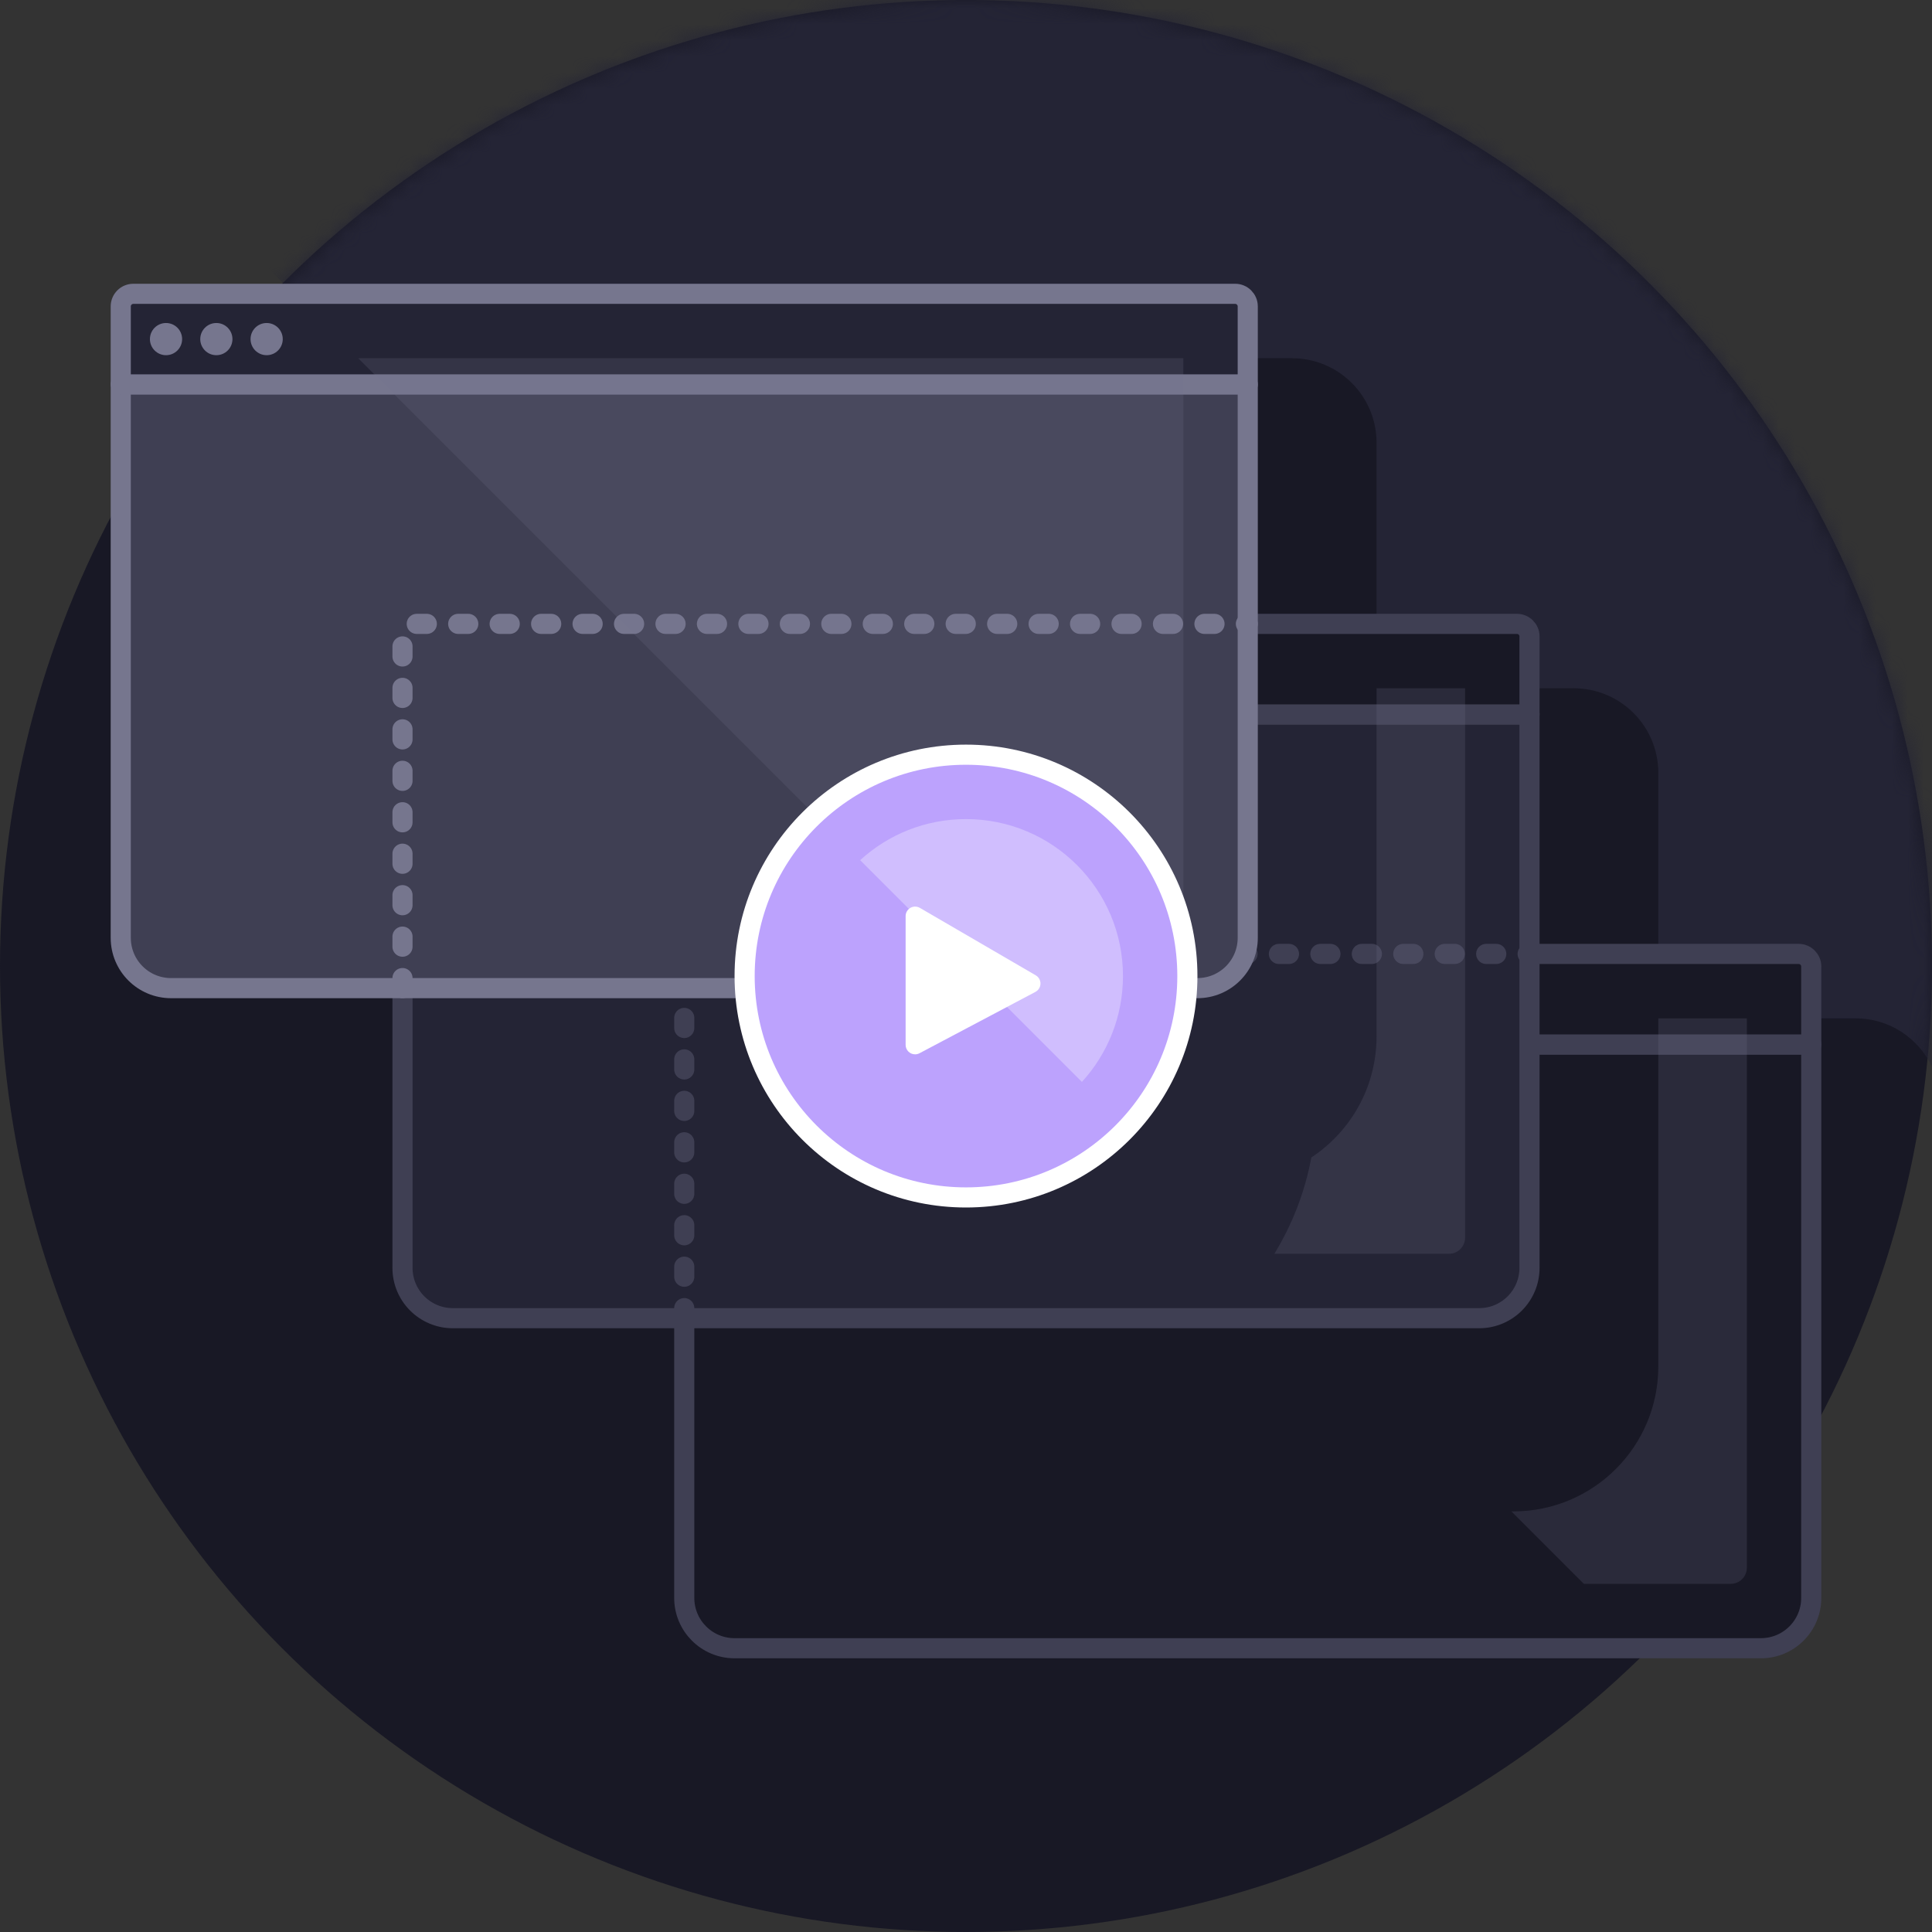 <?xml version="1.0" encoding="UTF-8"?>
<svg width="120px" height="120px" viewBox="0 0 120 120" version="1.1" xmlns="http://www.w3.org/2000/svg" xmlns:xlink="http://www.w3.org/1999/xlink">
    <rect x="0" y="0" width="120" height="120" fill="#333333" stroke="none"/>
    <title>illustrations / 01_home / 01_experience / 04_interaction_design</title>
    <defs>
        <circle id="path-1" cx="60" cy="60" r="60"></circle>
    </defs>
    <g id="Artwork" stroke="none" stroke-width="1" fill="none" fill-rule="evenodd">
        <g id="V2_Site-/-01_Desktop-/-01_Home" transform="translate(-834, -1365)">
            <g id="Experience" transform="translate(0, 1024)">
                <g id="Specalties" transform="translate(295.5, 324)">
                    <g id="Skill_Interaction_Design" transform="translate(521.5, 0)">
                        <g id="illustrations-/-01_home-/-01_experience-/-04_interaction_design" transform="translate(17, 17)">
                            <rect id="Background" x="0" y="0" width="120" height="120"></rect>
                            <g id="Circle">
                                <mask id="mask-2" fill="white">
                                    <use xlink:href="#path-1"></use>
                                </mask>
                                <use id="Oval" fill="#181825" xlink:href="#path-1"></use>
                                <path d="M120.001,108.337 L120,120 L114.017,114.018 C116.814,113.205 119.049,111.071 120.001,108.337 Z M120,0 L120,66.262 C119.16,64.482 117.349,63.25 115.25,63.25 L103,63.25 L103,48 C103,45.101 100.649,42.75 97.75,42.75 L85.5,42.75 L85.5,27.5 C85.5,24.601 83.149,22.25 80.25,22.25 L22.25,22.25 L0,0 L120,0 Z" id="Highlight" fill="#242435" fill-rule="nonzero" mask="url(#mask-2)"></path>
                            </g>
                            <g id="Graphic" transform="translate(7.5, 18.25)">
                                <g id="Screen" transform="translate(35, 41)">
                                    <path d="M0,5.625 L70,5.625 L70,40 C70,41.726 68.601,43.125 66.875,43.125 L3.125,43.125 C1.399,43.125 2.11360547e-16,41.726 0,40 L0,5.625 L0,5.625 Z" id="Background" stroke="#3F3F53" stroke-width="1.25" fill="#181825" stroke-linejoin="round"></path>
                                    <g id="Header" fill="#181825" stroke="#3F3F53" stroke-linejoin="round" stroke-width="1.25">
                                        <path d="M0.781,0 L69.219,0 C69.65,3.17620973e-17 70,0.35 70,0.781 L70,5.625 L70,5.625 L0,5.625 L0,0.781 C-5.28401368e-17,0.35 0.35,7.92602052e-17 0.781,0 Z" id="Background"></path>
                                    </g>
                                    <path d="M66,4 L66,38.125 C66,38.677 65.552,39.125 65,39.125 L55.875,39.125 L51.374,34.624 L51.5,34.625 C56.471,34.625 60.5,30.596 60.5,25.625 L60.5,4 L66,4 Z" id="Highlight" fill="#76768E" fill-rule="nonzero" opacity="0.2"></path>
                                </g>
                                <g id="Screen" transform="translate(17.5, 20.5)">
                                    <path d="M0,5.625 L70,5.625 L70,40 C70,41.726 68.601,43.125 66.875,43.125 L3.125,43.125 C1.399,43.125 2.11360547e-16,41.726 0,40 L0,5.625 L0,5.625 Z" id="Background" stroke="#3F3F53" stroke-width="1.25" fill="#242435" stroke-linejoin="round"></path>
                                    <path d="M17.5,43.125 L17.5,21.281 C17.5,20.85 17.85,20.5 18.281,20.5 L70,20.5 L70,20.5" id="Path" stroke="#3F3F53" stroke-width="1.25" stroke-linecap="round" stroke-dasharray="0.625,1.95"></path>
                                    <g id="Header" fill="#181825" stroke="#3F3F53" stroke-linejoin="round" stroke-width="1.25">
                                        <path d="M0.781,0 L69.219,0 C69.65,-7.92602052e-17 70,0.35 70,0.781 L70,5.625 L70,5.625 L0,5.625 L0,0.781 C-5.28401368e-17,0.35 0.35,7.92602052e-17 0.781,0 Z" id="Background"></path>
                                    </g>
                                    <path d="M66,4 L66,38.125 C66,38.677 65.552,39.125 65,39.125 L54.152,39.126 C55.257,37.319 56.049,35.299 56.45,33.142 C58.89,31.533 60.5,28.767 60.5,25.625 L60.5,4 L66,4 Z" id="Highlight" fill="#76768E" fill-rule="nonzero" opacity="0.2"></path>
                                </g>
                                <g id="Screen">
                                    <path d="M0,5.625 L70,5.625 L70,40 C70,41.726 68.601,43.125 66.875,43.125 L3.125,43.125 C1.399,43.125 2.11360547e-16,41.726 0,40 L0,5.625 L0,5.625 Z" id="Background" stroke="#76768E" stroke-width="1.25" fill="#3F3F53" stroke-linejoin="round"></path>
                                    <path d="M17.5,43.125 L17.5,21.281 C17.5,20.85 17.85,20.5 18.281,20.5 L70,20.5 L70,20.5" id="Path" stroke="#76768E" stroke-width="1.25" stroke-linecap="round" stroke-dasharray="0.625,1.95"></path>
                                    <g id="Header">
                                        <path d="M0.781,0 L69.219,0 C69.65,3.17620973e-17 70,0.35 70,0.781 L70,5.625 L70,5.625 L0,5.625 L0,0.781 C-5.28401368e-17,0.35 0.35,7.92602052e-17 0.781,0 Z" id="Background" stroke="#76768E" stroke-width="1.25" fill="#242435" stroke-linejoin="round"></path>
                                        <circle id="Oval" fill="#76768E" cx="9.062" cy="2.812" r="1"></circle>
                                        <circle id="Oval" fill="#76768E" cx="5.938" cy="2.812" r="1"></circle>
                                        <circle id="Oval" fill="#76768E" cx="2.812" cy="2.812" r="1"></circle>
                                    </g>
                                    <path d="M66,4 L66,38.125 C66,38.677 65.552,39.125 65,39.125 L49.874,39.125 L14.749,4 L66,4 Z" id="Highlight" fill="#76768E" fill-rule="nonzero" opacity="0.2"></path>
                                </g>
                                <g id="Play_Button" transform="translate(38.75, 28.625)">
                                    <circle id="Background" stroke="#FFFFFF" stroke-width="1.25" fill="#BCA2FD" stroke-linejoin="round" cx="13.75" cy="13.75" r="13.75"></circle>
                                    <path d="M10,10.023 L10,18.024 C10,18.348 10.263,18.612 10.588,18.612 C10.684,18.612 10.778,18.588 10.863,18.543 L18.064,14.733 C18.351,14.581 18.461,14.226 18.309,13.939 C18.257,13.841 18.18,13.761 18.085,13.705 L10.884,9.514 C10.603,9.351 10.243,9.446 10.08,9.727 C10.028,9.817 10,9.919 10,10.023 Z" id="Arrow" fill="#FFFFFF"></path>
                                    <path d="M13.75,4 C19.135,4 23.5,8.365 23.5,13.75 C23.5,16.284 22.534,18.592 20.949,20.325 L7.175,6.551 C8.908,4.966 11.216,4 13.75,4 Z" id="Highlight" fill="#FFFFFF" fill-rule="nonzero" opacity="0.3"></path>
                                </g>
                            </g>
                        </g>
                    </g>
                </g>
            </g>
        </g>
    </g>
</svg>